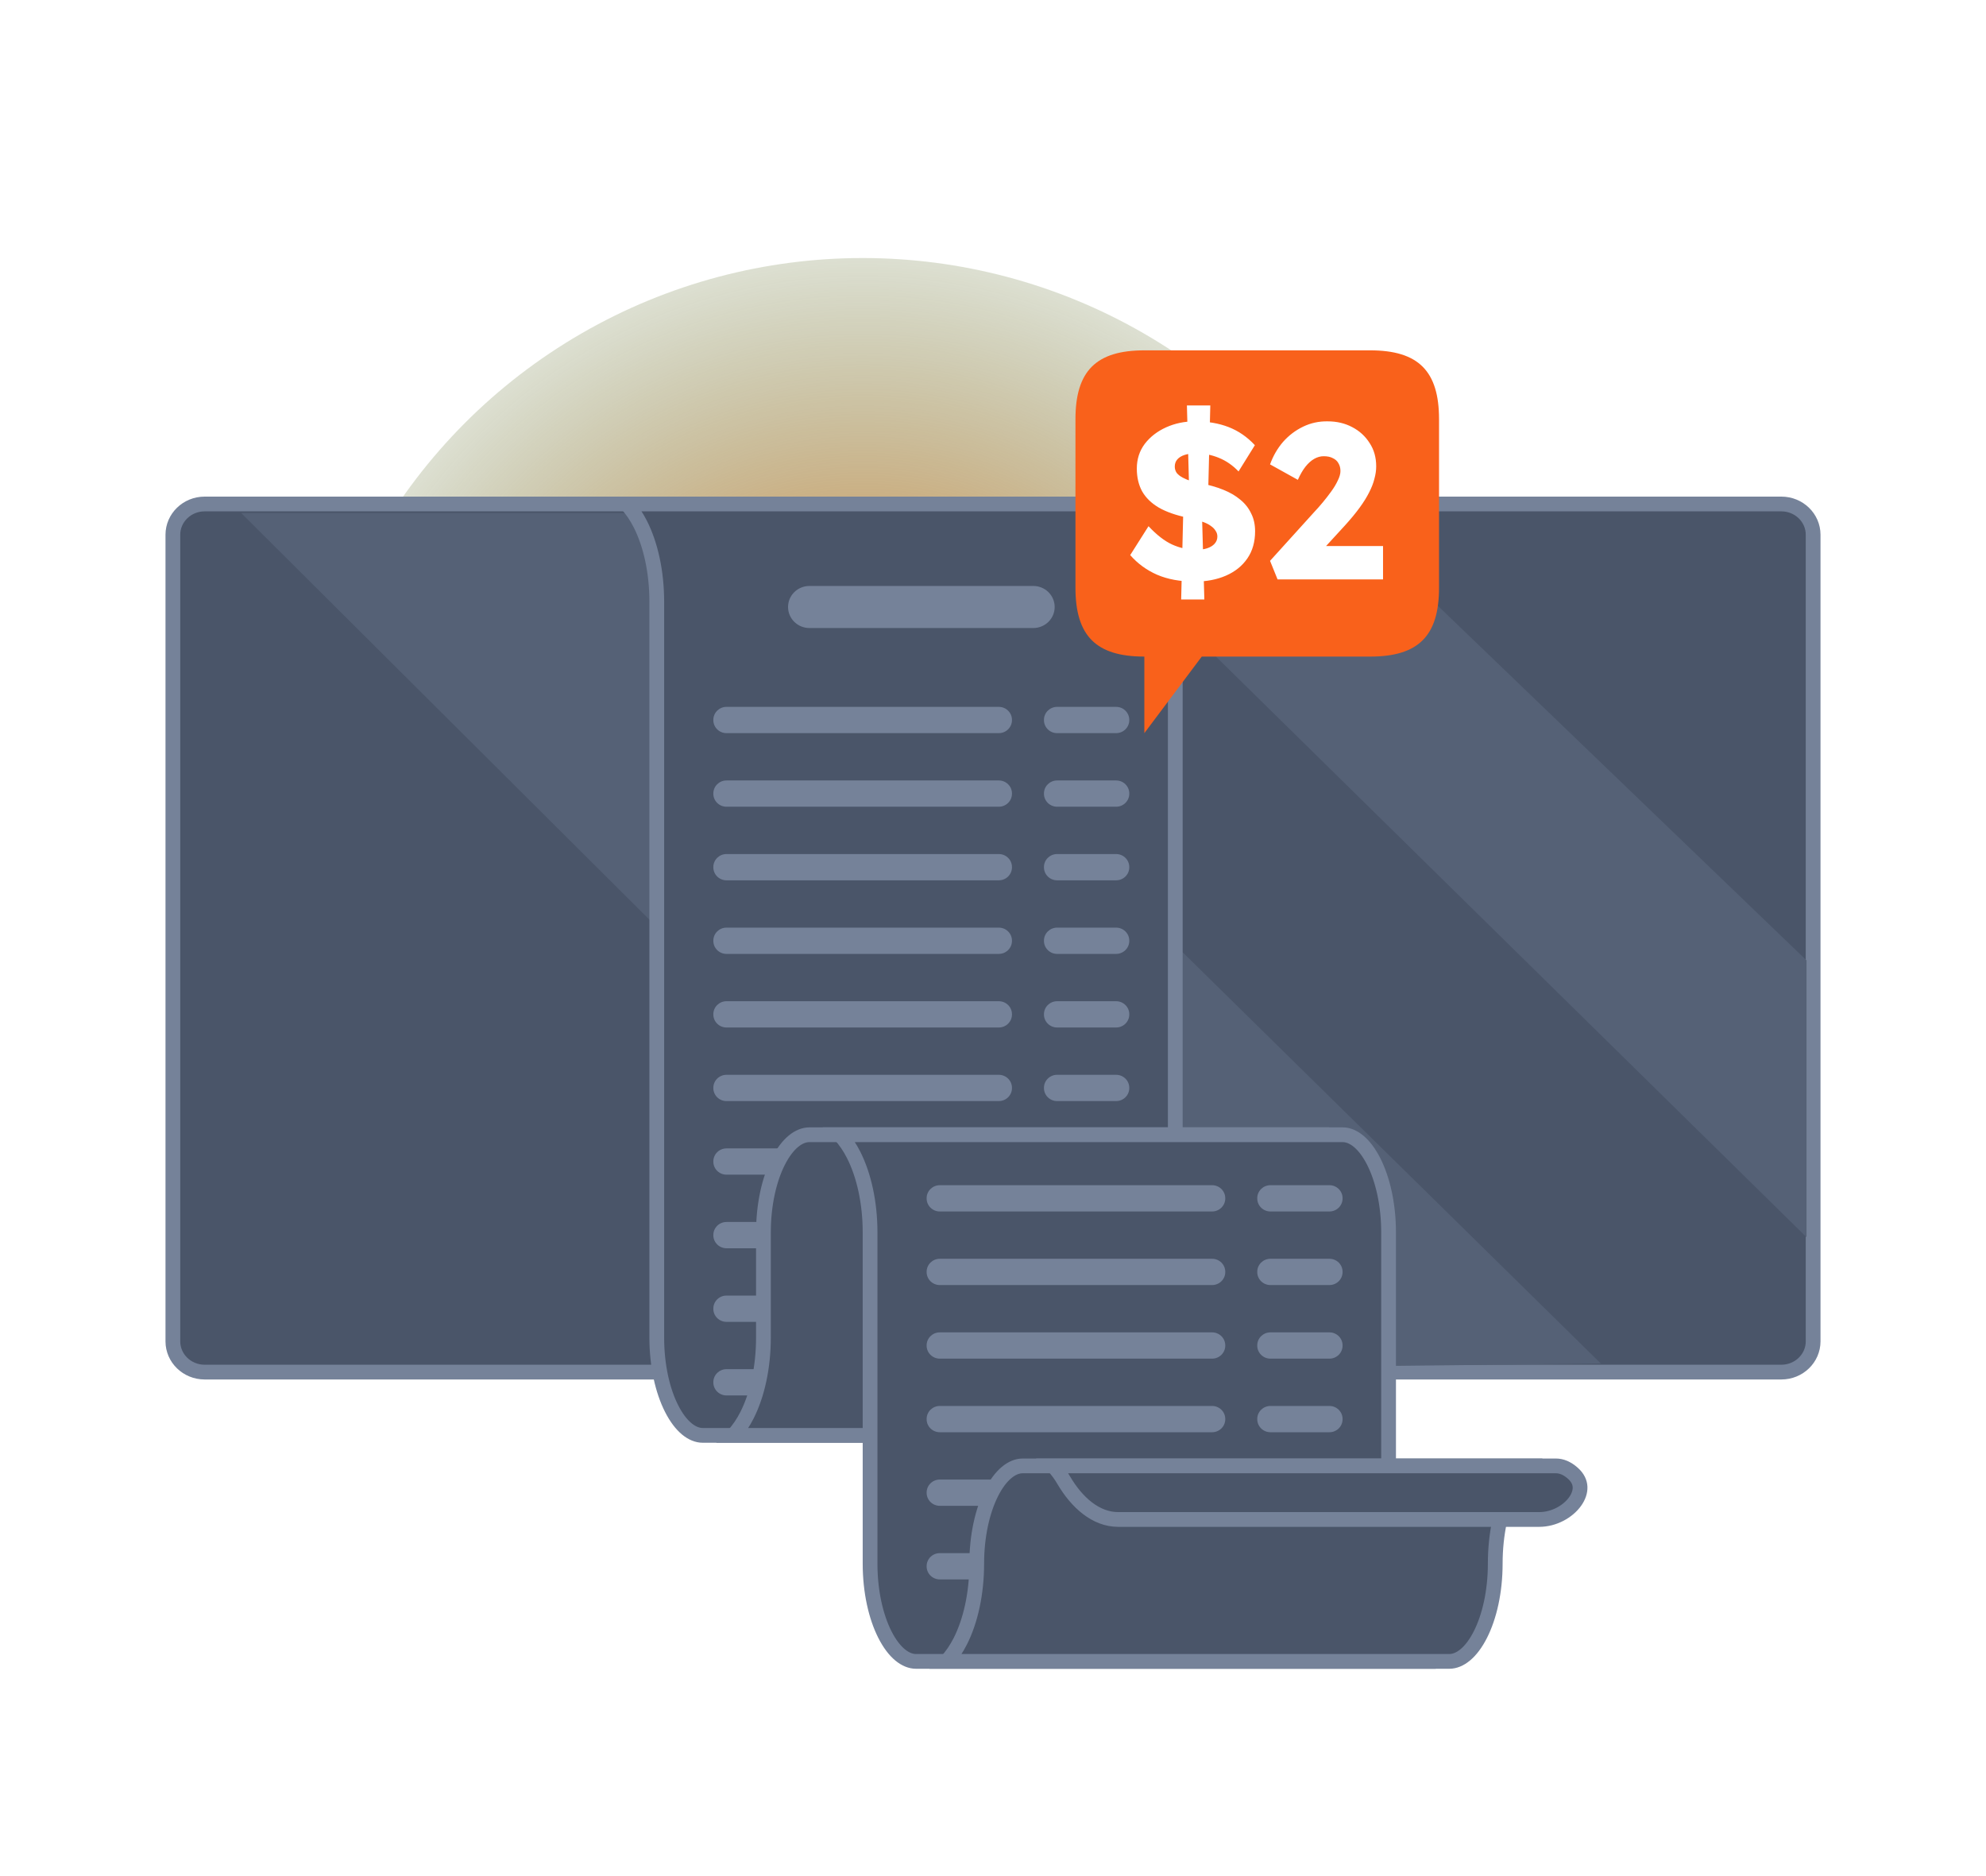 <svg width="288" height="272" viewBox="0 0 288 272" fill="none" xmlns="http://www.w3.org/2000/svg">
<g clip-path="url(#clip0_2416_10284)">
<g style="mix-blend-mode:lighten" filter="url(#filter0_f_2416_10284)">
<circle cx="125.097" cy="118.909" r="81.5" fill="url(#paint0_radial_2416_10284)"/>
</g>
<path d="M262.931 77.521L262.931 194.479C262.931 196.909 260.894 198.931 258.316 198.931L29.684 198.931C27.106 198.931 25.069 196.909 25.069 194.479L25.069 77.521C25.069 75.091 27.106 73.069 29.684 73.069L258.316 73.069C260.894 73.069 262.931 75.091 262.931 77.521Z" fill="#4A5569" stroke="#758299" stroke-width="2.139"/>
<path d="M194.523 74.377L261.972 139.238L261.972 179.371L155.149 74.377L194.523 74.377ZM34.972 74.377L159.601 198.49L232.153 197.696L106.726 74.377L34.972 74.377Z" fill="#556176"/>
<path d="M172.812 205.194C173.37 206.295 174.039 207.292 174.805 208.104H101.906C100.385 208.104 98.729 206.858 97.39 204.213C96.081 201.629 95.242 197.991 95.242 193.932V87.242C95.242 82.917 94.351 78.935 92.861 75.994C92.301 74.888 91.63 73.885 90.86 73.069H163.77C165.287 73.069 166.943 74.315 168.283 76.96C169.593 79.545 170.434 83.183 170.434 87.242V193.932C170.434 198.274 171.323 202.257 172.812 205.194Z" fill="#4A5569" stroke="#758299" stroke-width="2.139"/>
<path d="M149.851 91.052H117.372C116.552 91.052 115.765 90.731 115.185 90.159C114.605 89.587 114.279 88.812 114.279 88.004C114.279 87.195 114.605 86.42 115.185 85.848C115.765 85.276 116.552 84.955 117.372 84.955H149.851C150.671 84.955 151.458 85.276 152.038 85.848C152.618 86.42 152.944 87.195 152.944 88.004C152.944 88.812 152.618 89.587 152.038 90.159C151.458 90.731 150.671 91.052 149.851 91.052Z" fill="#758299"/>
<path d="M144.84 198.504H105.355C104.3 198.504 103.445 199.347 103.445 200.386V200.432C103.445 201.472 104.3 202.315 105.355 202.315H144.84C145.894 202.315 146.75 201.472 146.75 200.432V200.386C146.75 199.347 145.894 198.504 144.84 198.504Z" fill="#758299"/>
<path d="M144.84 187.835H105.355C104.3 187.835 103.445 188.678 103.445 189.718V189.763C103.445 190.803 104.3 191.646 105.355 191.646H144.84C145.894 191.646 146.75 190.803 146.75 189.763V189.718C146.75 188.678 145.894 187.835 144.84 187.835Z" fill="#758299"/>
<path d="M144.84 177.166H105.355C104.3 177.166 103.445 178.009 103.445 179.049V179.094C103.445 180.134 104.3 180.977 105.355 180.977H144.84C145.894 180.977 146.75 180.134 146.75 179.094V179.049C146.75 178.009 145.894 177.166 144.84 177.166Z" fill="#758299"/>
<path d="M144.84 166.497H105.355C104.3 166.497 103.445 167.34 103.445 168.379V168.425C103.445 169.465 104.3 170.307 105.355 170.307H144.84C145.894 170.307 146.75 169.465 146.75 168.425V168.379C146.75 167.34 145.894 166.497 144.84 166.497Z" fill="#758299"/>
<path d="M144.84 155.828H105.355C104.3 155.828 103.445 156.671 103.445 157.71V157.756C103.445 158.796 104.3 159.638 105.355 159.638H144.84C145.894 159.638 146.75 158.796 146.75 157.756V157.71C146.75 156.671 145.894 155.828 144.84 155.828Z" fill="#758299"/>
<path d="M144.84 145.159H105.355C104.3 145.159 103.445 146.002 103.445 147.041V147.087C103.445 148.127 104.3 148.969 105.355 148.969H144.84C145.894 148.969 146.75 148.127 146.75 147.087V147.041C146.75 146.002 145.894 145.159 144.84 145.159Z" fill="#758299"/>
<path d="M144.84 134.49H105.355C104.3 134.49 103.445 135.333 103.445 136.372V136.418C103.445 137.458 104.3 138.3 105.355 138.3H144.84C145.894 138.3 146.75 137.458 146.75 136.418V136.372C146.75 135.333 145.894 134.49 144.84 134.49Z" fill="#758299"/>
<path d="M144.84 123.821H105.355C104.3 123.821 103.445 124.664 103.445 125.703V125.749C103.445 126.789 104.3 127.631 105.355 127.631H144.84C145.894 127.631 146.75 126.789 146.75 125.749V125.703C146.75 124.664 145.894 123.821 144.84 123.821Z" fill="#758299"/>
<path d="M144.84 113.152H105.355C104.3 113.152 103.445 113.995 103.445 115.034V115.08C103.445 116.119 104.3 116.962 105.355 116.962H144.84C145.894 116.962 146.75 116.119 146.75 115.08V115.034C146.75 113.995 145.894 113.152 144.84 113.152Z" fill="#758299"/>
<path d="M144.84 102.483H105.355C104.3 102.483 103.445 103.326 103.445 104.365V104.411C103.445 105.451 104.3 106.293 105.355 106.293H144.84C145.894 106.293 146.75 105.451 146.75 104.411V104.365C146.75 103.326 145.894 102.483 144.84 102.483Z" fill="#758299"/>
<path d="M161.852 155.828H153.3C152.245 155.828 151.39 156.671 151.39 157.71V157.756C151.39 158.796 152.245 159.638 153.3 159.638H161.852C162.907 159.638 163.762 158.796 163.762 157.756V157.71C163.762 156.671 162.907 155.828 161.852 155.828Z" fill="#758299"/>
<path d="M161.852 145.159H153.3C152.245 145.159 151.39 146.002 151.39 147.041V147.087C151.39 148.127 152.245 148.969 153.3 148.969H161.852C162.907 148.969 163.762 148.127 163.762 147.087V147.041C163.762 146.002 162.907 145.159 161.852 145.159Z" fill="#758299"/>
<path d="M161.852 134.49H153.3C152.245 134.49 151.39 135.333 151.39 136.372V136.418C151.39 137.458 152.245 138.3 153.3 138.3H161.852C162.907 138.3 163.762 137.458 163.762 136.418V136.372C163.762 135.333 162.907 134.49 161.852 134.49Z" fill="#758299"/>
<path d="M161.852 123.821H153.3C152.245 123.821 151.39 124.664 151.39 125.703V125.749C151.39 126.789 152.245 127.631 153.3 127.631H161.852C162.907 127.631 163.762 126.789 163.762 125.749V125.703C163.762 124.664 162.907 123.821 161.852 123.821Z" fill="#758299"/>
<path d="M161.852 113.152H153.3C152.245 113.152 151.39 113.995 151.39 115.034V115.08C151.39 116.119 152.245 116.962 153.3 116.962H161.852C162.907 116.962 163.762 116.119 163.762 115.08V115.034C163.762 113.995 162.907 113.152 161.852 113.152Z" fill="#758299"/>
<path d="M161.852 102.483H153.3C152.245 102.483 151.39 103.326 151.39 104.365V104.411C151.39 105.451 152.245 106.293 153.3 106.293H161.852C162.907 106.293 163.762 105.451 163.762 104.411V104.365C163.762 103.326 162.907 102.483 161.852 102.483Z" fill="#758299"/>
<path d="M185.9 178.69V193.932C185.9 197.99 185.059 201.628 183.75 204.213C182.409 206.858 180.753 208.104 179.236 208.104H106.326C107.096 207.288 107.767 206.285 108.327 205.179C109.817 202.239 110.709 198.256 110.709 193.932V178.69C110.709 174.631 111.548 170.993 112.856 168.409C114.195 165.764 115.851 164.518 117.372 164.518H190.273C189.506 165.331 188.837 166.329 188.278 167.431C186.789 170.369 185.9 174.352 185.9 178.69Z" fill="#4A5569" stroke="#758299" stroke-width="2.139"/>
<path d="M203.744 237.963C204.302 239.064 204.97 240.061 205.737 240.873H132.838C131.316 240.873 129.661 239.627 128.321 236.982C127.013 234.398 126.174 230.76 126.174 226.701V178.69C126.174 174.366 125.283 170.383 123.793 167.443C123.233 166.337 122.562 165.334 121.792 164.518H194.702C196.219 164.518 197.874 165.763 199.215 168.409C200.524 170.994 201.365 174.632 201.365 178.69V226.701C201.365 231.043 202.254 235.026 203.744 237.963Z" fill="#4A5569" stroke="#758299" stroke-width="2.139"/>
<path d="M175.771 225.177H136.286C135.231 225.177 134.376 226.02 134.376 227.059V227.105C134.376 228.144 135.231 228.987 136.286 228.987H175.771C176.826 228.987 177.681 228.144 177.681 227.105V227.059C177.681 226.02 176.826 225.177 175.771 225.177Z" fill="#758299"/>
<path d="M175.771 214.508H136.286C135.231 214.508 134.376 215.351 134.376 216.39V216.436C134.376 217.475 135.231 218.318 136.286 218.318H175.771C176.826 218.318 177.681 217.475 177.681 216.436V216.39C177.681 215.351 176.826 214.508 175.771 214.508Z" fill="#758299"/>
<path d="M175.771 203.839H136.286C135.231 203.839 134.376 204.682 134.376 205.721V205.767C134.376 206.806 135.231 207.649 136.286 207.649H175.771C176.826 207.649 177.681 206.806 177.681 205.767V205.721C177.681 204.682 176.826 203.839 175.771 203.839Z" fill="#758299"/>
<path d="M175.771 193.17H136.286C135.231 193.17 134.376 194.012 134.376 195.052V195.098C134.376 196.137 135.231 196.98 136.286 196.98H175.771C176.826 196.98 177.681 196.137 177.681 195.098V195.052C177.681 194.012 176.826 193.17 175.771 193.17Z" fill="#758299"/>
<path d="M175.771 182.501H136.286C135.231 182.501 134.376 183.343 134.376 184.383V184.429C134.376 185.468 135.231 186.311 136.286 186.311H175.771C176.826 186.311 177.681 185.468 177.681 184.429V184.383C177.681 183.343 176.826 182.501 175.771 182.501Z" fill="#758299"/>
<path d="M175.771 171.832H136.286C135.231 171.832 134.376 172.675 134.376 173.714V173.76C134.376 174.799 135.231 175.642 136.286 175.642H175.771C176.826 175.642 177.681 174.799 177.681 173.76V173.714C177.681 172.675 176.826 171.832 175.771 171.832Z" fill="#758299"/>
<path d="M192.784 203.839H184.231C183.176 203.839 182.321 204.682 182.321 205.721V205.767C182.321 206.806 183.176 207.649 184.231 207.649H192.784C193.839 207.649 194.694 206.806 194.694 205.767V205.721C194.694 204.682 193.839 203.839 192.784 203.839Z" fill="#758299"/>
<path d="M192.784 193.17H184.231C183.176 193.17 182.321 194.012 182.321 195.052V195.098C182.321 196.137 183.176 196.98 184.231 196.98H192.784C193.839 196.98 194.694 196.137 194.694 195.098V195.052C194.694 194.012 193.839 193.17 192.784 193.17Z" fill="#758299"/>
<path d="M192.784 182.501H184.231C183.176 182.501 182.321 183.343 182.321 184.383V184.429C182.321 185.468 183.176 186.311 184.231 186.311H192.784C193.839 186.311 194.694 185.468 194.694 184.429V184.383C194.694 183.343 193.839 182.501 192.784 182.501Z" fill="#758299"/>
<path d="M192.784 171.832H184.231C183.176 171.832 182.321 172.675 182.321 173.714V173.76C182.321 174.799 183.176 175.642 184.231 175.642H192.784C193.839 175.642 194.694 174.799 194.694 173.76V173.714C194.694 172.675 193.839 171.832 192.784 171.832Z" fill="#758299"/>
<path d="M210.168 240.873H137.258C138.028 240.057 138.699 239.054 139.259 237.949C140.749 235.008 141.64 231.025 141.64 226.701C141.64 222.642 142.479 219.004 143.788 216.42C145.127 213.775 146.783 212.529 148.304 212.529H221.21C220.44 213.345 219.77 214.348 219.21 215.454C217.721 218.395 216.832 222.377 216.832 226.701C216.832 230.759 215.991 234.398 214.681 236.982C213.341 239.628 211.685 240.873 210.168 240.873Z" fill="#4A5569" stroke="#758299" stroke-width="2.139"/>
<path d="M154.259 214.61C153.807 213.839 153.293 213.133 152.723 212.529H225.634C226.437 212.529 227.259 212.863 228.073 213.582C228.817 214.241 229.102 214.93 229.132 215.575C229.163 216.243 228.925 216.981 228.412 217.698C227.372 219.152 225.359 220.297 223.2 220.297H162.157C158.89 220.297 156.138 217.81 154.259 214.61Z" fill="#4A5569" stroke="#758299" stroke-width="2.139"/>
<path d="M198.692 50.794H165.948C158.949 50.794 155.958 53.791 155.958 60.784V85.204C155.958 92.202 158.949 95.193 165.948 95.193V106.293L174.273 95.193H198.692C205.691 95.193 208.682 92.202 208.682 85.204V60.784C208.682 53.791 205.691 50.794 198.692 50.794Z" fill="#F9611B"/>
<path d="M173.24 84.32C171.149 84.32 169.336 83.989 167.8 83.328C166.285 82.667 164.984 81.717 163.896 80.48L166.552 76.288C167.725 77.547 168.867 78.432 169.976 78.944C171.107 79.456 172.28 79.712 173.496 79.712C174.093 79.712 174.616 79.637 175.064 79.488C175.512 79.339 175.864 79.125 176.12 78.848C176.397 78.549 176.536 78.197 176.536 77.792C176.536 77.472 176.451 77.195 176.28 76.96C176.131 76.704 175.917 76.48 175.64 76.288C175.363 76.075 175.032 75.893 174.648 75.744C174.285 75.595 173.891 75.467 173.464 75.36C173.037 75.232 172.6 75.125 172.152 75.04C170.509 74.699 169.144 74.219 168.056 73.6C166.968 72.96 166.157 72.171 165.624 71.232C165.112 70.293 164.856 69.195 164.856 67.936C164.856 66.571 165.24 65.376 166.008 64.352C166.797 63.328 167.832 62.528 169.112 61.952C170.392 61.376 171.779 61.088 173.272 61.088C175.107 61.088 176.739 61.365 178.168 61.92C179.597 62.475 180.867 63.349 181.976 64.544L179.608 68.352C178.755 67.456 177.795 66.795 176.728 66.368C175.683 65.941 174.584 65.728 173.432 65.728C172.813 65.728 172.269 65.803 171.8 65.952C171.331 66.101 170.968 66.325 170.712 66.624C170.477 66.901 170.36 67.243 170.36 67.648C170.36 67.989 170.456 68.299 170.648 68.576C170.861 68.832 171.149 69.056 171.512 69.248C171.875 69.44 172.28 69.611 172.728 69.76C173.197 69.888 173.688 69.995 174.2 70.08C175.373 70.315 176.44 70.624 177.4 71.008C178.36 71.392 179.181 71.872 179.864 72.448C180.547 73.003 181.069 73.664 181.432 74.432C181.816 75.179 182.008 76.043 182.008 77.024C182.008 78.56 181.635 79.872 180.888 80.96C180.141 82.048 179.107 82.88 177.784 83.456C176.461 84.032 174.947 84.32 173.24 84.32ZM171.288 86.912L171.64 72.032L174.264 73.088L174.648 86.912H171.288ZM175.16 73.152L172.472 72.064L172.12 58.784H175.512L175.16 73.152ZM185.265 84L184.177 81.312L190.609 74.208C190.993 73.803 191.398 73.344 191.825 72.832C192.251 72.32 192.657 71.797 193.041 71.264C193.446 70.709 193.766 70.176 194.001 69.664C194.257 69.152 194.385 68.693 194.385 68.288C194.385 67.861 194.289 67.488 194.097 67.168C193.926 66.848 193.659 66.603 193.297 66.432C192.955 66.24 192.507 66.144 191.953 66.144C191.483 66.144 191.025 66.272 190.577 66.528C190.129 66.784 189.702 67.168 189.297 67.68C188.913 68.171 188.55 68.8 188.209 69.568L184.177 67.328C184.625 66.091 185.254 65.003 186.065 64.064C186.897 63.125 187.867 62.389 188.977 61.856C190.086 61.323 191.27 61.067 192.529 61.088C193.851 61.088 195.035 61.365 196.081 61.92C197.147 62.475 197.99 63.243 198.609 64.224C199.249 65.184 199.569 66.315 199.569 67.616C199.569 68.192 199.483 68.789 199.312 69.408C199.163 70.027 198.907 70.688 198.545 71.392C198.203 72.075 197.745 72.811 197.169 73.6C196.593 74.389 195.889 75.243 195.057 76.16L190.097 81.568L189.425 79.168H200.561V84H185.265Z" fill="white"/>
</g>
<defs>
<filter id="filter0_f_2416_10284" x="-26.403" y="-32.591" width="303" height="303" filterUnits="userSpaceOnUse" color-interpolation-filters="sRGB">
<feFlood flood-opacity="0" result="BackgroundImageFix"/>
<feBlend mode="normal" in="SourceGraphic" in2="BackgroundImageFix" result="shape"/>
<feGaussianBlur stdDeviation="35" result="effect1_foregroundBlur_2416_10284"/>
</filter>
<radialGradient id="paint0_radial_2416_10284" cx="0" cy="0" r="1" gradientUnits="userSpaceOnUse" gradientTransform="translate(125.097 118.909) rotate(87.738) scale(113.44)">
<stop stop-color="#FF7918"/>
<stop offset="0.911" stop-color="#2C6023" stop-opacity="0"/>
</radialGradient>
<clipPath id="clip0_2416_10284">
<rect width="288" height="272" fill="white"/>
</clipPath>
</defs>
</svg>

